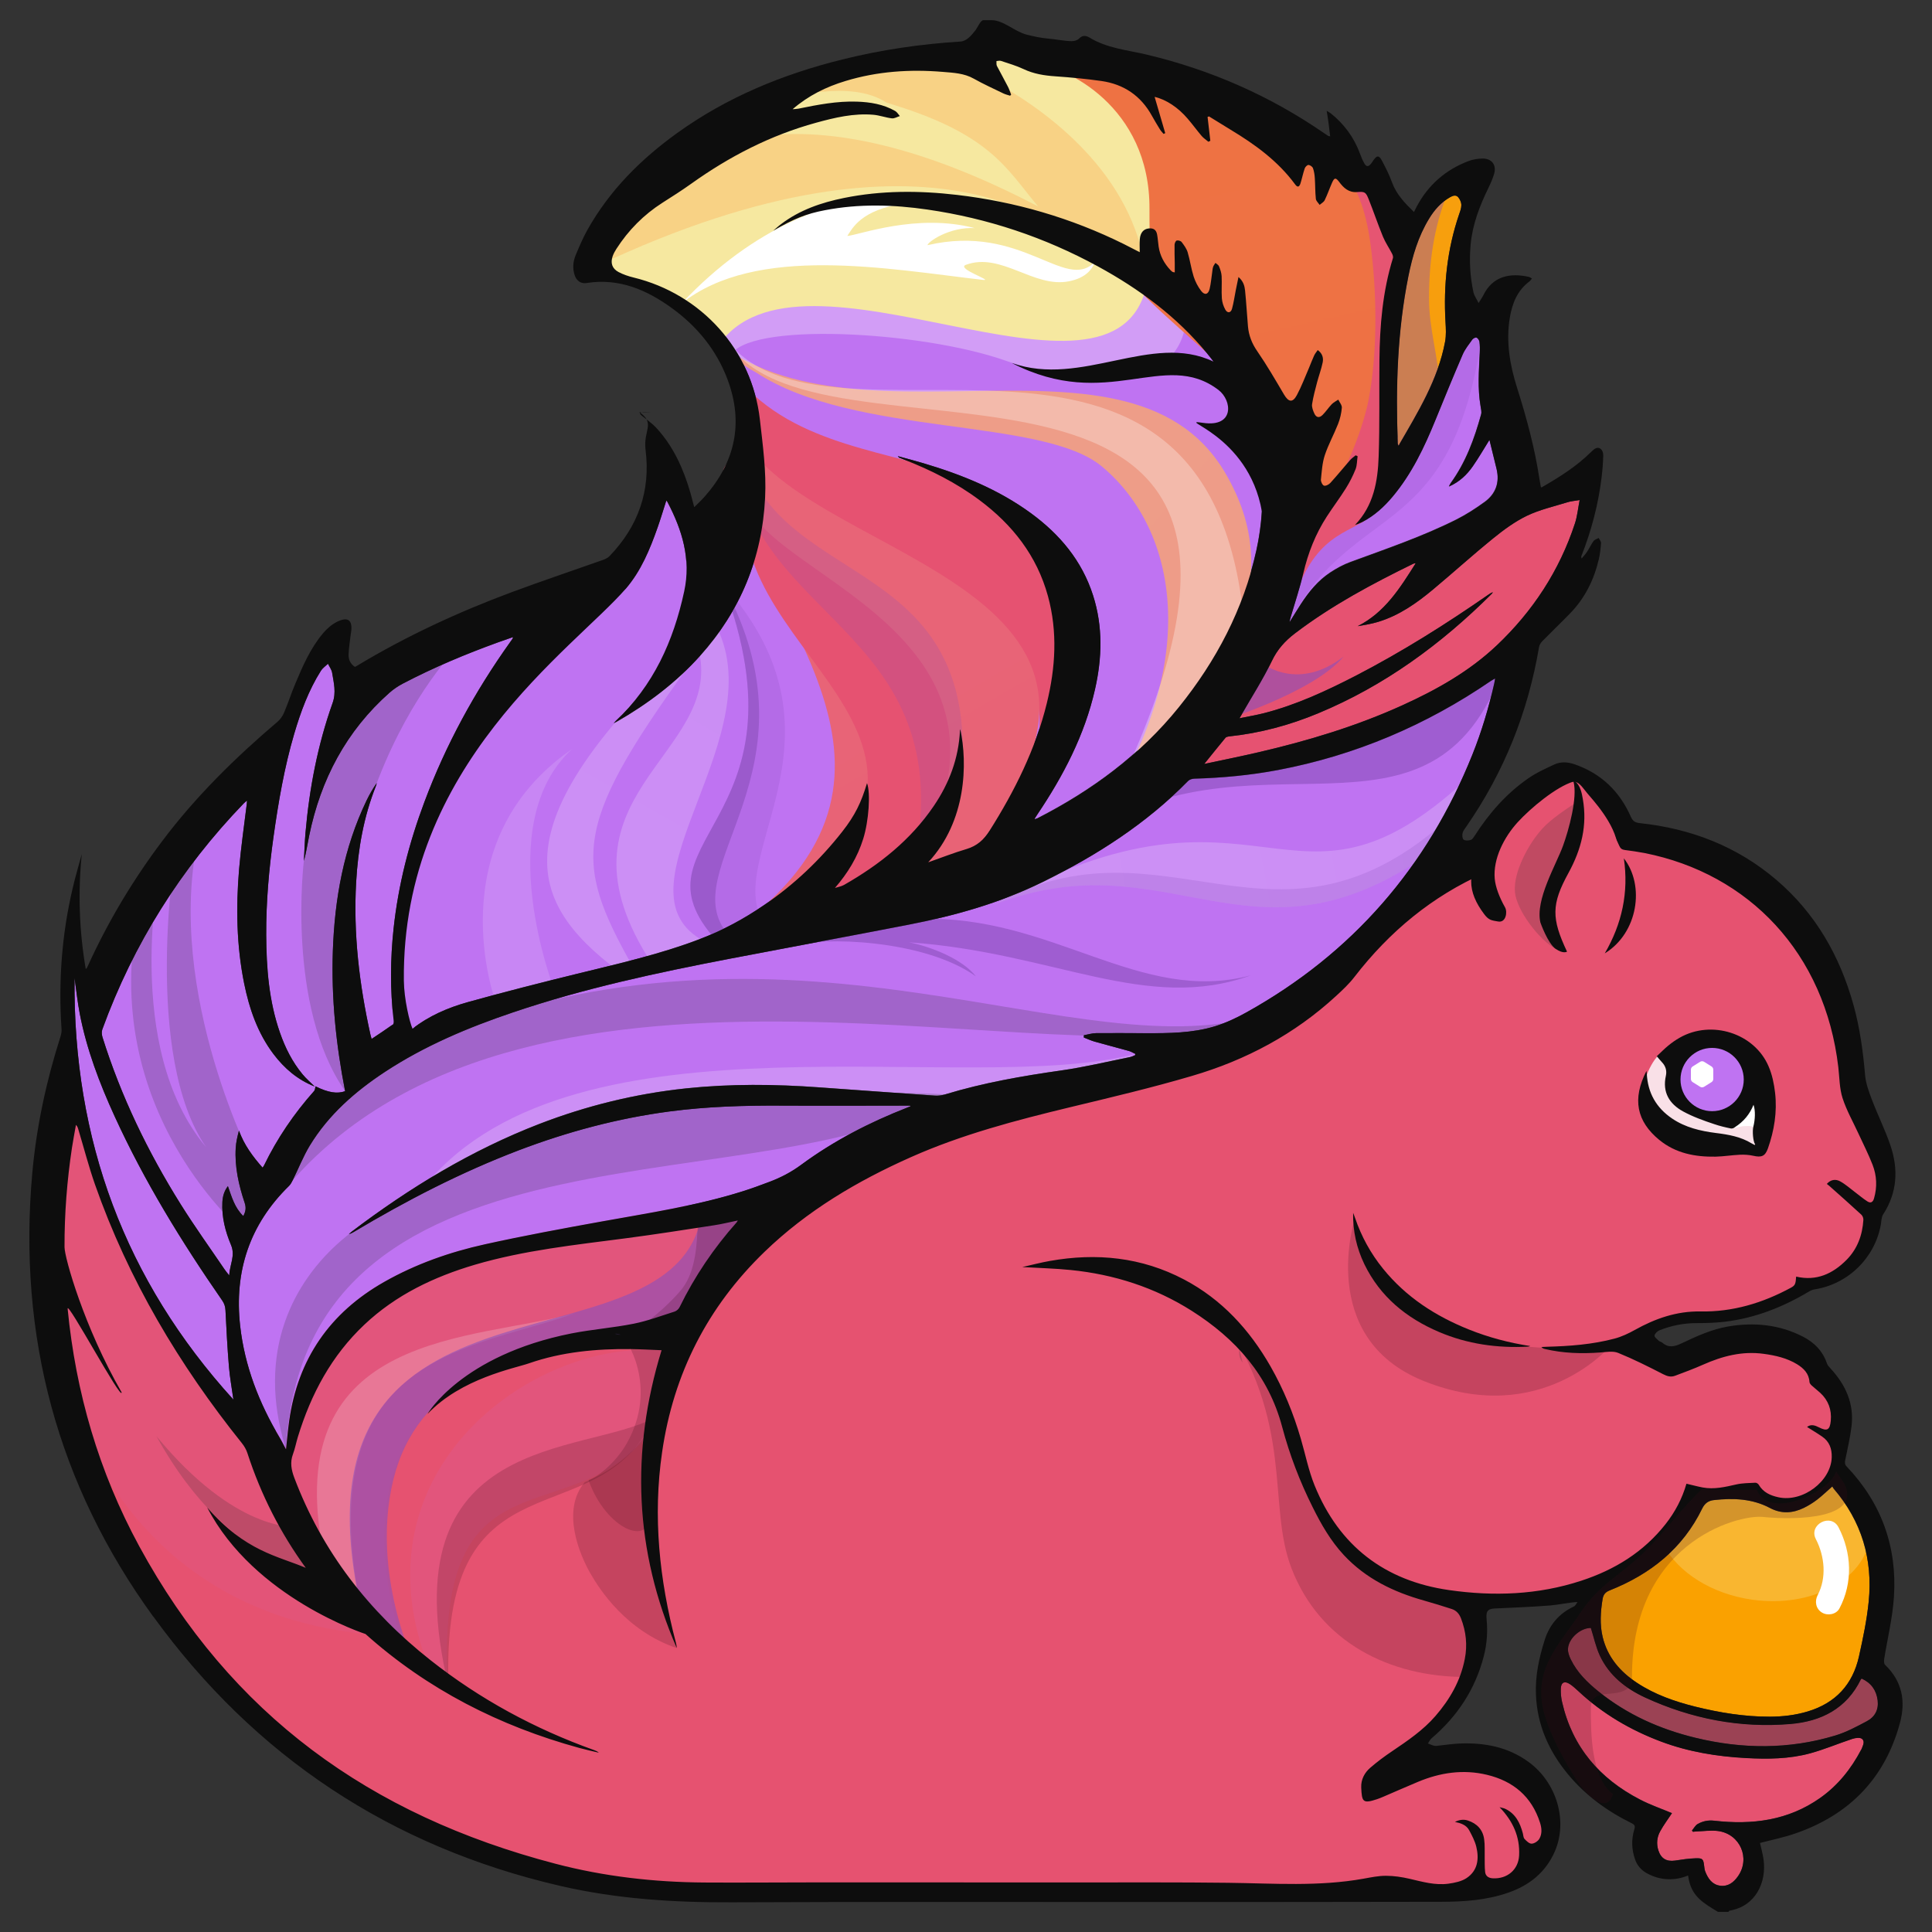 <svg xmlns="http://www.w3.org/2000/svg" fill="none" viewBox="0 0 96 96" id="Apache-Flink-Icon--Streamline-Svg-Logos" height="1024" width="1024">
  <rect x="0" y="0" width="96" height="96" fill="#333333" stroke="none"/>
  <desc>
    Apache Flink Icon Streamline Icon: https://streamlinehq.com
  </desc>
  <path fill="#e65270" d="M61.017 94.128c-1.248-.016-2.493-.019-3.74-.019l-3.219.003s-9.204-.004-13.605-.004c-.69 0-1.384.003-2.075.005-.692.002-1.383.005-2.077.005-.433 0-.865-.001-1.297-.004-2.618-.016-5.12-.33-7.436-.937-9.226-2.414-16.212-7.887-20.765-16.265-2.182-4.016-3.423-8.509-3.685-13.35-.116-2.153-.006-4.359.327-6.556.04-.262.088-.524.135-.788l.106-.6.18.177c.095.094.125.192.146.266.09.292.173.589.258.884.175.613.358 1.248.572 1.857C6.41 63.277 8.792 67.469 12.124 71.624c.132.164.231.346.288.522 1.13 3.478 3.094 6.482 5.835 8.938 2.667 2.387 5.864 4.175 9.515 5.323-2.342-1.002-4.51-2.283-6.46-3.82-3.179-2.508-5.472-5.577-6.81-9.122-.134-.356-.246-.786-.065-1.262.059-.162.101-.33.146-.499.029-.116.057-.233.094-.348.72-2.355 1.814-4.201 3.344-5.642 1.426-1.343 3.241-2.325 5.551-3.004 2.156-.635 4.407-.92 6.583-1.197l.933-.12c1.218-.16 2.454-.348 3.646-.532l.719-.111c.268-.041.533-.099.809-.159l.671-.14-.176.3c-.014.026-.025.047-.044.069-1.131 1.266-2.078 2.672-2.819 4.186-.062.128-.197.246-.327.288-.161.053-.32.104-.48.158-.508.171-1.032.342-1.565.448-.574.114-1.161.197-1.73.277-.456.065-.91.128-1.364.211-1.524.271-2.704.761-3.595 1.509.196-.047.398-.076.596-.105.276-.04.56-.082.82-.172 1.405-.489 2.947-.716 4.854-.716l.257.001c.341.004.683.019 1.029.036l.671.028-.051.165c-1.367 4.469-1.328 8.854.11 13.058-.601-2.851-.711-5.499-.339-8.059.569-3.912 2.293-7.283 5.125-10.02 1.908-1.846 4.305-3.395 7.322-4.734 2.62-1.165 5.351-1.864 7.921-2.482l.486-.119c1.834-.441 3.731-.896 5.567-1.436 2.755-.807 5.15-2.134 7.117-3.951.294-.272.63-.581.894-.922 1.879-2.435 4.069-4.163 6.695-5.282.076-.032.161-.113.216-.204.86-1.402 1.89-2.434 3.151-3.158.281-.162.561-.243.833-.243.345 0 .69.132 1.027.388.127.098.243.2.346.304.442.444.795.99 1.117 1.715.04.087.076.114.172.126.321.043.65.086.979.15 5.364 1.063 9.097 5.188 9.745 10.769.018.148.029.299.042.448.028.354.057.719.162 1.049.134.416.333.827.529 1.218.085.174.173.352.254.53.069.153.142.304.214.456.171.359.344.725.49 1.1.221.573.248 1.165.077 1.76-.074.256-.229.294-.315.294-.065 0-.135-.022-.207-.066-.147-.095-.286-.2-.422-.309-.065-.053-.132-.102-.198-.152-.074-.057-.146-.114-.218-.173-.173-.135-.333-.266-.514-.364-.065-.036-.133-.056-.198-.056-.068 0-.134.02-.195.06l.253.226c.451.4.902.802 1.344 1.208.093.085.155.242.147.369-.053.838-.345 1.532-.872 2.067-.627.635-1.285.943-2.009.943-.155 0-.314-.015-.474-.043-.029.281-.089.387-.324.512-1.481.803-2.926 1.194-4.414 1.194l-.232-.002c-1.014 0-2.001.288-3.107.905-.382.211-.719.356-1.032.439-.951.253-1.911.348-2.78.388.373.052.762.077 1.18.077.267 0 .541-.011.838-.03l.171-.018c.126-.012.253-.023.374-.023.163 0 .298.02.411.067.775.317 1.533.701 2.244 1.064.139.072.24.101.332.101.053 0 .101-.01.155-.029l.208-.077c.388-.147.789-.298 1.172-.468.909-.405 1.695-.596 2.47-.596.208 0 .414.016.621.043.53.072 1.151.194 1.71.538.276.17.643.453.677.982.002.009.019.041.063.081.068.062.138.121.21.18.072.059.146.121.215.186.433.398.625.901.571 1.498-.018.167-.054.558-.389.558-.101 0-.22-.037-.386-.121-.068-.036-.133-.065-.191-.081.164.1.323.2.479.306.37.252.551.637.533 1.146-.035 1.107-1.201 2.155-2.399 2.155-.142 0-.283-.018-.416-.045-.353-.078-.792-.226-1.057-.685-.008-.013-.039-.033-.045-.035l-.204.009c-.24.009-.487.019-.717.072l-.067.016c-.39.09-.791.18-1.204.18-.165 0-.318-.015-.468-.043-.184-.034-.365-.079-.552-.125l-.135-.032c-.212.691-.557 1.339-1.023 1.931-1.043 1.327-2.434 2.262-4.249 2.857-1.315.433-2.731.65-4.208.65-.776 0-1.59-.058-2.419-.176-3.271-.468-5.554-2.246-6.787-5.284-.208-.509-.348-1.05-.483-1.574-.066-.253-.133-.511-.207-.763-.387-1.318-.875-2.48-1.493-3.559-1.123-1.958-2.51-3.354-4.243-4.266-1.385-.73-2.902-1.099-4.505-1.099-.671 0-1.373.064-2.088.192-.145.026-.289.057-.435.088.504.023.983.051 1.468.098 2.242.227 4.284.916 6.069 2.047 2.429 1.541 3.918 3.456 4.554 5.853.356 1.339.862 2.673 1.507 3.965.373.749.847 1.616 1.529 2.348.966 1.032 2.209 1.738 3.912 2.216.466.132.929.275 1.389.422.255.082.432.258.541.542.267.692.333 1.397.196 2.093-.2 1.023-.686 1.97-1.488 2.895-.633.73-1.418 1.26-2.178 1.774-.382.256-.741.528-1.067.807-.28.24-.424.553-.408.884.023.544.064.565.166.565.085 0 .218-.032.434-.102.106-.035.211-.077.316-.124l.634-.273c.362-.156.721-.313 1.087-.464.789-.328 1.571-.498 2.32-.498.401 0 .801.048 1.191.141 1.403.336 2.324 1.169 2.737 2.478.11.354.095.657-.051.903-.096.163-.316.3-.499.305-.17 0-.328-.15-.45-.284-.067-.075-.085-.172-.097-.257-.005-.028-.01-.057-.017-.083-.124-.466-.297-.77-.557-.974.465.632.672 1.307.635 2.057-.038.744-.596 1.264-1.357 1.264-.03 0-.061-.002-.095-.004-.289-.018-.473-.173-.503-.43-.02-.177-.02-.36-.021-.535 0-.073 0-.146-.002-.219-.002-.096-.001-.189 0-.285 0-.205.001-.398-.024-.588-.057-.409-.301-.686-.724-.822-.029-.011-.059-.018-.09-.021.128.073.238.173.317.319.157.291.29.555.363.84.188.757.003 1.348-.536 1.709-.28.185-.637.255-.953.299-.128.018-.254.024-.38.024-.471 0-.933-.111-1.376-.216l-.227-.054c-.421-.096-.794-.146-1.153-.147-.306 0-.625.059-.933.116l-.142.026c-2.336.421-4.438.625-6.419.625l-.349.014Z"></path>
  <path fill="#430a1d" d="M80.033 66.863s-3.444 4.11-9.296 1.755c-5.359-2.159-3.405-8.102-3.405-8.102s.949 3.686 3.723 5.082c4.015 2.023 8.977 1.264 8.977 1.264Z" opacity=".2"></path>
  <path fill="#430a1d" d="M63.06 68.623c.746.758.76 1.534.994 2.479.442 1.778.985 3.322 2.118 4.785 1.089 1.406 2.393 2.4 4.076 3.047 1.458.559 3.333.394 3.054 2.565l-.488 1.828c-3.727 0-7.218-1.701-8.64-5.399-1.247-3.245.221-7.166-3.558-12.652.302.37 2.057 2.952 2.443 3.347Z" opacity=".2"></path>
  <path fill="#2b2b2b" d="M61.585 67.011c.057.231.108.465.161.698-.139-.172-.211-.388-.161-.698Z" opacity=".2"></path>
  <path fill="url(#a)" d="M18.163 81.189C4.105 79.8 2.45 65.806 2.45 65.806s-.764-6.486 1.018-12.849C4.613 64.533 13.9 72.548 13.9 72.548s2.04 6.596 4.263 8.642Z"></path>
  <path fill="#2b2b2b" d="M14.657 75.86s-2.949.28-6.882-4.495c3.792 6.882 8.707 7.022 8.707 7.022l-1.825-2.527Z" opacity=".2"></path>
  <path fill="url(#b)" d="M22.256 83.894c-.737-12.941 6.861-6.936 10.783-13.799 1.102-6.005 4.41-9.803 4.41-9.803s-23.526-4.411-23.895 12.745c.819 3.714 4.419 7.306 6.674 9.249-.442-.994-6.058-16.449 12.647-15.189-6.457-.55-15.777 6.195-11.335 16.298.447.326.717.498.717.498Z"></path>
  <path fill="#ffffff" d="M28.615 65.232c-4.863 1.828-13.122 1.82-10.771 14.229-.376.282-2.255-2.632-1.787-2.349-2.162-11.093 7.55-10.452 12.558-11.879Z" opacity=".2"></path>
  <path fill="#8b4fba" d="M34.773 60.788c4.729-1.871.889 3.433.218 4.282-1.553 1.963-5.48 1.325-7.574 1.98-1.204.376-6.028 1.084-7.627 5.652-.711 2.024-.978 5.332.536 9.358-.375.284-2.863-2.441-2.393-2.16-3.991-17.83 14.838-11.43 16.84-19.112Z" opacity=".6"></path>
  <path fill="#f9e0e7" d="M81.789 53.507c.129-.354.349-.807.626-1.075.065.03.135.034.187.067.461-.299 1.189-.259 1.769-.259.346 0 .852-.096 1.186.034.487.189.432.702.635 1.09.382.725 1.56.734 1.563 1.759.004.482.124 1.136.002 1.609-.093.35-.484.243-.823.243-1.022 0-2.043.029-3.068.029l-1.417-1.056c-.378.121-.673-.672-.726-.942-.084-.444-.095-1.059.065-1.5Z"></path>
  <path fill="#ffffff" d="M86.515 54.912c.173-.071.43-.349.536-.512.077-.117.056-.192.221-.187.433.012.436.596.414.897-.026.386-.182.74-.238 1.119-.14-.035-.218-.211-.376-.256-.125-.037-.304-.019-.436-.014-.191.008-.458.137-.631.064l.51-1.111Z"></path>
  <path fill="url(#c)" d="M30.484 35.945c.065-.075.082-.097.102-.118 1.877-1.752 2.871-3.964 3.406-6.437.351-1.619-.096-3.047-.826-4.442-.013-.023-.036-.046-.061-.077-.146.456-.279.903-.433 1.343-.381 1.085-.842 2.134-1.575 3.033-.292.358-12.555 7.151-11.293 22.196.007.093.023.182.036.286.227-.211.425-.43.654-.61.816-.638 1.758-1.045 2.742-1.32 1.8-.502 3.61-.963 5.425-1.407 2.062-.505 4.138-.974 6.129-1.736 1.126-.43 2.171-.996 3.171-1.679 1.488-1.018 2.774-2.237 3.88-3.648.645-.822.945-1.449 1.236-2.415.183.495.088 1.881-.189 2.764-.288.912-.773 1.709-1.406 2.441.151-.048.317-.073.453-.15 1.754-1 3.308-2.231 4.456-3.919.769-1.131 1.238-2.369 1.303-3.747.001-.019.01-.039.016-.069.365 1.691.313 4.569-1.593 6.613.673-.237 1.283-.476 1.906-.661.516-.153.856-.455 1.14-.908 1.251-1.98 2.288-4.055 2.848-6.343.434-1.767.542-3.542.056-5.317-.552-2.007-1.764-3.552-3.413-4.78-1.146-.853-2.409-1.486-3.736-2.004-.08-.031-.161-.06-.24-.095-.013-.005-.019-.019-.069-.075.459.126.871.233 1.278.354 1.901.565 3.721 1.301 5.333 2.479 1.439 1.052 2.54 2.363 3.091 4.088.492 1.544.449 3.105.096 4.665-.516 2.276-1.577 4.303-2.868 6.222-.04.061-.078.119-.116.179-.006.008-.005.024-.012.058.053-.02.096-.034.135-.054 2.704-1.383 5.107-3.151 7.022-5.527 1.859-2.306 3.212-4.874 3.856-7.783.809-3.671-.077-6.931-2.455-9.806-1.502-1.82-3.361-3.196-5.417-4.318-2.654-1.444-5.477-2.389-8.466-2.823-1.699-.248-3.4-.295-5.098.031-.933.177-1.538.422-2.572 1.02.131-.112.256-.23.393-.33.929-.706 2-1.07 3.124-1.298 1.86-.376 3.735-.372 5.61-.153 2.904.339 5.671 1.144 8.293 2.441.256.129.51.261.793.407 0-.238-.015-.446.004-.651.023-.317.184-.499.433-.528.238-.029.377.06.424.294.038.198.048.402.077.601.064.454.275.839.587 1.172.03.034.068.064.106.089.018.014.042.013.109.026 0-.163.001-.314 0-.463-.005-.303-.018-.608-.01-.911.002-.075.055-.195.106-.209.071-.019.2.017.245.073.119.157.247.327.301.513.119.395.173.808.296 1.2.082.254.21.504.372.715.176.231.356.18.423-.102.063-.264.086-.538.125-.807.014-.093.018-.189.046-.276.022-.075.077-.137.117-.206.061.056.151.098.177.168.062.157.123.326.131.491.019.365-.016.733.011 1.097.015.194.079.4.173.568.105.187.275.165.332-.044.084-.299.125-.608.185-.913.042-.207.086-.412.136-.665.244.208.303.44.328.664.062.597.093 1.196.145 1.794.042.448.195.842.459 1.225.481.696.906 1.433 1.337 2.164.22.374.425.409.633.023.234-.438.409-.906.607-1.364.087-.2.159-.404.25-.601.042-.096.114-.177.18-.277.235.171.291.394.246.615-.067.333-.19.657-.277.986-.094.36-.193.719-.249 1.086-.021.148.045.325.112.468.096.207.247.232.409.07.166-.164.293-.364.454-.531.091-.096.216-.154.327-.23.062.135.187.275.176.404-.023.274-.088.553-.189.81-.206.521-.48 1.017-.657 1.546-.127.384-.151.803-.193 1.21-.012.1.072.276.15.304.082.029.244-.053.317-.133.335-.367.649-.755.979-1.133.079-.094.187-.161.281-.242.032.017.063.029.096.047-.032.213-.023.444-.101.642-.133.329-.295.653-.483.953-.298.477-.638.924-.943 1.395-.565.87-.939 1.82-1.172 2.831-.17.727-.409 1.438-.619 2.153-.024.088-.057.174-.06.273.184-.292.363-.591.553-.883.398-.613.856-1.175 1.472-1.581.31-.203.643-.386.99-.513 1.783-.656 3.585-1.266 5.284-2.12.483-.246.946-.542 1.385-.863.557-.404.762-.968.596-1.65-.116-.474-.233-.947-.353-1.441-.288.459-.542.902-.832 1.317-.29.415-.649.767-1.183 1.004.049-.091.062-.131.087-.163.749-1.032 1.18-2.205 1.515-3.42.034-.125-.005-.277-.027-.412-.153-.885-.079-1.773-.04-2.661.01-.176.01-.36-.016-.535-.011-.081-.077-.183-.146-.213-.047-.021-.17.043-.211.1-.172.242-.364.479-.48.745-.464 1.078-.908 2.166-1.351 3.251-.552 1.355-1.172 2.67-2.12 3.801-.429.512-.916.957-1.516 1.268-.113.058-.236.105-.364.146.927-.958 1.135-2.171 1.176-3.412.055-1.588.023-3.18.04-4.771.017-1.719.159-3.424.671-5.08.019-.066-.014-.161-.05-.227-.144-.282-.327-.546-.447-.838-.251-.612-.462-1.239-.709-1.854-.143-.362-.193-.388-.58-.361-.416.03-.666-.209-.886-.505-.17-.224-.239-.219-.355.044-.126.286-.226.58-.362.861-.047.096-.168.159-.254.236-.067-.098-.176-.194-.188-.298-.035-.34-.026-.683-.051-1.025-.012-.17-.034-.341-.091-.5-.028-.075-.142-.156-.225-.162-.058-.005-.161.096-.185.172-.085.243-.134.495-.211.74-.061.196-.149.218-.267.057-.853-1.162-1.99-1.986-3.208-2.718-.36-.216-.712-.442-1.069-.659-.025.008-.05.018-.073.024.046.396.093.79.137 1.185-.032.018-.065.032-.096.049-.114-.096-.243-.175-.337-.288-.236-.279-.45-.576-.69-.855-.475-.557-1.072-.956-1.646-1.087.182.623.355 1.212.526 1.803-.026.014-.056.025-.083.037-.059-.074-.129-.142-.178-.222-.138-.226-.276-.451-.404-.683-.548-.992-1.393-1.563-2.502-1.723-.754-.109-1.518-.181-2.277-.232-.557-.039-1.093-.121-1.603-.365-.354-.161-.738-.273-1.114-.398-.063-.022-.147.005-.22.009.006.08-.012.173.02.24.177.347.37.685.548 1.032.066.125.108.262.16.394-.018.019-.034.037-.051.056-.113-.038-.232-.064-.338-.115-.491-.238-.988-.462-1.463-.73-.483-.273-1.016-.295-1.538-.339-1.636-.137-3.254-.028-4.836.451-.962.29-1.851.727-2.633 1.403.099-.01.201-.01.297-.028.955-.196 1.91-.381 2.893-.349.67.021 1.322.128 1.909.468.094.053.153.166.229.25-.132.046-.27.135-.397.118-.305-.036-.603-.149-.911-.174-.98-.088-1.922.138-2.855.396-2.258.62-4.303 1.674-6.202 3.031-.463.329-.944.635-1.425.941-.937.596-1.695 1.366-2.295 2.299-.07.111-.135.23-.18.352-.123.341-.032.626.29.796.231.122.486.208.742.27 3.375.823 5.888 3.605 6.278 7.046.147 1.29.327 2.584.262 3.893-.148 3.004-1.224 5.622-3.23 7.858-1.193 1.33-2.602 2.388-4.146 3.278-.03.02-.064.033-.154.08Z"></path>
  <path fill="#8b4fba" d="M73.731 16.003c-1.434 11.196-6.402 8.662-9.653 14.912-.178-.236-.589 1.675.231-1.873.82-3.552 3.17-1.948 5.394-6.01 2.816-5.134 2.254-5.594 4.028-7.029Z" opacity=".2"></path>
  <path fill="#ffffff" d="M58.888 16.214c-.533 3.204-5.064 3.06-8.941 1.7-4.213-1.478-12.966-1.952-13.67-.189-.351.404-1.057-1.257-1.057-1.257s6.647-7.253 17.776.402c-.453-.705 3.999-2.767 3.999-2.767s1.338-.408 1.892 2.111Z" opacity=".3"></path>
  <path fill="#8b4fba" d="M35.831 46.98c.242.6 2.21.196 2.394-.741-2.904-3.289 4.741-9.334-2.31-17.223 4.613 12.172-5.21 12.667-.085 17.963Z" opacity=".2"></path>
  <path fill="#8b4fba" d="M35.831 46.981c.242.6.198.428.382-.508-2.904-3.29 4.83-8.087-.297-17.455 4.613 12.172-5.21 12.667-.085 17.963Z" opacity=".6"></path>
  <path fill="url(#d)" d="M46.41 44.579c13.955-14.683-3.686-12.223-9.435-22.189.01-.172.022-.338.022-.514 0-1.385-.336-2.69-.921-3.846 5.381 7.981 19.022.944 16.373 17.259-.239.838-2.137 9.107-6.04 9.29Z"></path>
  <path fill="url(#e)" d="M46.41 44.578c-5.745 2.82-10.767 2.903-10.53 2.066 11.414-7.745 2.201-15.726.053-23.245.147-.607 1.064-.833 1.064-1.522 0-.074-.009-.144-.011-.217.166.746.559 1.005.936 1.384 5.305 5.352 22.17 7.14 8.488 21.534Z"></path>
  <path fill="#e65271" d="M44.611 44.359c8.835-13.197-7.659-15.704-7.54-19.888-1.313 8.606 14.498 12.29-.359 22.59-.237.836 2.154.119 7.899-2.702Z"></path>
  <path fill="url(#f)" d="M69.302 21.435c.702 1.172-.077 2.556-.895 3.852-.754 1.197-2.576.805-3.812 3.691l.106-2.249c1.369-2.386-.947-5.671-1.593-7.891-1.097-3.782-2.291-7.271-.836-11.108.098-.257.182-.54.281-.804.726.536 1.274 1.07 1.898 1.884.412.541.268-1.395.811-.988.399.294-.019 1.663.362 1.979.425.36.683-1.723.991-1.262.72 1.083 1.134.396 1.441.72.278.294.927 2.562 1.189 2.87.256.298.501.605.743.914-.146 1.651-.467 3.507-.998 4.997-.501 1.407-.524 1.993.313 3.394Z"></path>
  <path fill="#e65271" d="M49.661 4.195c.043.016.079.022.102.021.386-.006-1.042-1.802-.632-1.802.694 0 1.671.716 2.349.768 1.433.11 2.917.077 4.185.658 1.215.557 1.755 2.287 2.027 2.359.275.076-.661-1.999-.393-1.907.455.153.818.378 1.118.627 1.199 1.717 1.589 10.224-.172 10.004-1.848-.231 2.917.653 2.936.582 1.594-6.015-1.956-9.714-1.796-9.505.21.277.379.492.559.561.378.146-.236-1.45.11-1.239 1.1.672 1.881 1.147 2.522 1.624.019.028.025.094.056.081.473-.196 3.388-.882 1.17 9.589 3.369-6.817.732-9.492.99-9.213 1.196 1.291 1.441 4.444 1.595 6.314.145 1.753-.958 5.751-2.387 7.073-1.007.93-.987-.221-1.364-1.111-.621-1.46-1.759-2.637-2.792-3.84-.769-.895-1.703-1.549-2.549-2.349-.921-.873-1.407-2.092-2.23-3.049-.737-.856-1.642-1.538-2.342-2.43-.786-1-1.311-2.144-2.178-3.064-.275-.295-.583-.517-.884-.753Z"></path>
  <path fill="url(#g)" d="M56.12 3.24c2.059-.006 3.352.98 5.055 1.922 1.411.785 3.146.792 4.339 1.873 1.585 1.438 2.27 2.863 2.567 4.968.34 2.396.382 5.451-.072 7.839-.232 1.225-1.102 3.736-2.02 4.631l-1.101-.701c-2.171-5.609-8.719-7.91-11.197-13.422-.731-1.622-1.005-3.731-1.023-5.504-.019-1.856 1.953-1.601 3.453-1.607Z"></path>
  <path fill="#f6e8a0" d="M35.635 17.256c-1.197-1.861-3.093-3.228-5.319-3.725-.566-.126-1.582-.479-.577-1.688 1.075-1.677 2.619-2.321 3.45-2.937 3.342-2.481 1.96-2.735 3.909-2.96.762-.089.561-.155.947 0 .387.155-.297-.109-.541-.27-2.175-1.44-2.018 1.432-1.084.812 2.785-2.153 9.197-3.664 10.995-3.356.261.044 2.068 1.088 2.346 1.084.387-.006-1.041-1.802-.631-1.802.692 0 1.671.716 2.349.768 1.403.108 5.669 2.064 5.638 7.215-.009 1.573.088 2.677-.124 3.703-1.554 7.534-17.301-3.038-21.357 3.156Z"></path>
  <path fill="#ffffff" d="M54.485 12.611c-.73-.911-5.473-2.554-5.473-2.554s-7.876-2.715-15.14 5.016c3.712-2.947 10.236-1.711 14.954-1.167.624.073-1.348-.556-.831-.747 1.752-.648 3.375 1.169 5.122.818.815-.162 1.304-.605 1.368-1.366Z"></path>
  <path fill="#f6e8a0" d="M48.443 11.337c-2.893-.762-5.784.353-6.341.387.263-.394.69-1.302 2.832-1.616.493-.073 1.48.006 1.997.005.926-.002 1.501.221 2.318.615.521.251 1.782.518 2.181.456 0 0 4.434.334 2.966 1.837-1.468 1.502-3.608-1.938-8.308-.838.002-.153 1.075-.92 2.356-.848Z"></path>
  <path fill="#f8d285" d="M44.058 5.103c-1.827-1.21-5.024-.172-5.438-.178-.009-.042.017-.089.09-.137 2.786-2.153 6.91-1.961 8.708-1.653.014.002.032.008.053.016.008.003.021.007.032.012.389.149 1.662.866 2.125 1.024 2.71 1.536 6.991 4.779 7.368 9.916-1.54-.684-2.646-1.351-3.497-2.001-.287-.219-6.763-6.988-23.905 1.146 0 0-.477-.262-.205-.874 3.871-6.221 10.938-8.007 22.194-2.116-1.597-1.903-2.37-3.626-7.527-5.155Z"></path>
  <path fill="url(#h)" d="M55.016 40.063c6.349-6.493 8.936-11.343 5.863-16.567-4.977-8.466-20.305.364-26.971-8.177.707.807 2.209 2.405 3.661 3.191 4.941 3.228 14.242 2.19 17.205 4.686 3.814 3.209 4.787 9.682.243 16.866Z"></path>
  <path fill="url(#i)" d="M34.332 26.493c-.007.435.989 2.947.833 3.525-1.337 4.938-7.133 7.36-7.133 7.36s-6.491 2.612-7.523 14.551c-1.183.851-1.019-.962-.982-1.768.736-15.657 13.763-13.908 14.805-23.668Z"></path>
  <path fill="url(#j)" d="M56.415 52.368c-.107-.05-.209-.113-.322-.146-.568-.159-1.141-.304-1.711-.467-.18-.052-.351-.134-.528-.201.002-.039.004-.077.004-.114.206-.037.407-.101.612-.104.818-.009 1.636.002 2.455.004 1.157.003 2.317-.003 3.432-.34.544-.166 1.075-.415 1.575-.693 5.27-2.933 8.993-7.226 11.234-12.816.458-1.143.81-2.324 1.081-3.523.018-.066.024-.136.044-.251-.088.053-.144.079-.197.113-3.225 2.209-6.746 3.707-10.589 4.435-1.374.259-2.762.389-4.16.43-.104.003-.238.043-.307.114-2.09 2.131-4.558 3.706-7.221 5.017-2.126 1.045-4.37 1.677-6.678 2.126-2.958.575-5.923 1.121-8.882 1.69-3.633.698-7.248 1.474-10.76 2.662-2.228.753-4.387 1.657-6.361 2.954-1.486.978-2.809 2.132-3.744 3.67-.328.542-.562 1.143-.845 1.714-.052.102-.106.209-.185.288-1.959 1.916-2.731 4.247-2.43 6.951.223 2.001.94 3.831 1.962 5.553.121.202.223.412.318.59.049-.436.088-.925.156-1.409.433-3.082 2.019-5.377 4.72-6.91 1.571-.895 3.262-1.486 5.016-1.873 1.922-.424 3.861-.781 5.799-1.133 2.353-.425 4.719-.78 7.006-1.502.445-.139.884-.301 1.322-.467.563-.211 1.088-.483 1.578-.847 1.621-1.194 3.399-2.11 5.271-2.842.052-.019.1-.042.15-.061.002-.007.003-.018.01-.037-.03-.003-.057-.006-.085-.006-2.095-.001-4.194.011-6.289-.001-1.875-.012-3.744.046-5.603.29-2.574.341-5.066 1.008-7.492 1.931-2.862 1.092-5.57 2.49-8.197 4.058-.07.042-.142.083-.237.1.05-.04.095-.084.143-.121 2.875-2.18 5.936-4.041 9.313-5.346 2.352-.907 4.779-1.502 7.288-1.768 2.21-.233 4.421-.211 6.633-.051 1.912.139 3.824.279 5.739.409.166.014.343-.011.504-.058 1.892-.576 3.828-.914 5.782-1.192 1.155-.163 2.293-.44 3.438-.668.077-.017.15-.057.224-.088.004-.02.008-.043.012-.066Z"></path>
  <path fill="#ffffff" d="M21.194 58.816c7.494-8.952 26.936-4.26 35.221-6.449-5.245 3.013-9.512 2.493-9.512 2.493s-17.902-1.978-25.708 3.956Z" opacity=".2"></path>
  <path fill="#e65271" d="M78.491 24.847c-.254.043-.441.055-.612.111-.674.211-1.378.368-2.012.672-.602.29-1.16.703-1.681 1.127-1.013.823-1.978 1.698-2.977 2.531-.818.682-1.685 1.291-2.718 1.608-.333.102-.679.16-1.027.217 1.346-.678 2.099-1.886 2.881-3.126-.066.012-.09.009-.108.018-2.053 1.004-4.064 2.077-5.892 3.467-.487.372-.873.794-1.147 1.371-.44.917-.996 1.779-1.501 2.663-.022.04-.047.078-.108.184.442-.093.829-.155 1.21-.252 1.609-.411 3.105-1.108 4.573-1.864 2.293-1.187 4.477-2.559 6.595-4.033.065-.044.13-.087.214-.113-.019.027-.034.056-.057.078-2.514 2.506-5.332 4.57-8.628 5.938-1.425.594-2.902.99-4.438 1.149-.057.008-.132.026-.164.066-.342.414-.676.833-1.055 1.3.938-.201 1.821-.377 2.697-.581 2.454-.57 4.86-1.294 7.157-2.338 1.697-.771 3.315-1.678 4.676-2.967 1.797-1.703 3.119-3.717 3.892-6.077.113-.347.148-.722.231-1.15Z"></path>
  <path fill="#8b4fba" d="M36.044 47.631c.728-.244 1.557-.547 2.442-.886 10.427-3.251 13.874-5.963 13.874-5.963l10.475-7.755s1.711 1.311 3.928-.403c-1.51 1.812-6.143 3.223-6.143 3.223s-.213 1.426-1.724 2.534c4.121-1.401 11.048-.999 15.854-5.327-3.634 10.279-12.661 2.443-21.383 8.836-1.006.605-14.311 4.005-7.699 3.772 6.612-.233 10.967 4.28 16.489 2.8-5.183 1.881-9.764-1.132-16.985-1.639 1.123.225 2.662.844 3.318 1.69-2.618-1.869-7.74-1.954-8.957-1.527-1.105.14-2.266.351-3.488.647Z" opacity=".6"></path>
  <path fill="#2b2b2b" d="M61.056 50.801c-7.598 3.018-34.451-5.724-46.508 7.838 0 0-.903-.404 3.899-5.786 18.879-9.025 32.93-.491 42.609-2.052Z" opacity=".2"></path>
  <path fill="url(#k)" d="M72.806 38.779c2.248-1.265.422 1.826-1.825 3.652-8.85 6.18-12.851-.852-21.628 2.532 13.427-7.402 14.743 1.823 23.453-6.184Z" opacity=".7"></path>
  <path fill="#8b4fba" d="M72.118 40.534c2.249-1.264 1.11.072-1.137 1.898-8.85 6.18-12.851-.852-21.628 2.532 8.639-4.807 14.057 3.574 22.765-4.43Z" opacity=".2"></path>
  <g opacity=".7">
    <path fill="url(#l)" d="M28.427 37.22c-4.093 3.747-.885 11.951-.885 11.951l-2.913.624s-2.94-7.932 3.797-12.576Z"></path>
    <path fill="url(#m)" d="M35.493 30.935c3.085 5.491-5.097 13.044-.704 15.718-.069.361-2.513 1.586-2.398 1.231-5.423-8.321 3.521-10.305 2.346-15.507-6.27 8.555-6.338 10.248-3.291 15.665-.037.029-.372.467-.706.218-4.764-3.571-6.105-7.586 4.752-17.325Z"></path>
  </g>
  <path fill="#8b4fba" d="M45.576 42.093c.196 2.571 1.991-1.606 2.264-4.489.234-10.79-10.706-8.181-11.206-16.91-1.064 9.931 10.773 9.713 8.942 21.399Z" opacity=".2"></path>
  <path fill="#ffffff" d="M56.184 37.812c.194 2.572 5.357-4.047 5.63-6.93-1.733-18.513-20.788-7.253-25.769-14.075 4.116 7.473 30.749-2.922 20.139 21.005Z" opacity=".3"></path>
  <path fill="url(#n)" d="M91.047 73.861c-.28.245-.509.469-.762.662-.203.154-.425.291-.654.404-.557.269-1.118.304-1.681.006-.877-.465-1.819-.5-2.779-.395-.279.029-.462.162-.59.423-.962 1.979-2.565 3.25-4.573 4.055-.23.092-.338.199-.378.449-.101.63-.145 1.25.005 1.878.243 1.004.868 1.725 1.71 2.279.881.581 1.864.923 2.879 1.178 1.22.302 2.455.505 3.716.502.641-.001 1.276-.076 1.892-.262 1.376-.416 2.227-1.335 2.538-2.726.202-.903.393-1.815.485-2.733.211-2.104-.352-3.992-1.743-5.612-.024-.031-.042-.07-.065-.109Z"></path>
  <path fill="#f6e8a0" d="M87.067 74.016c.104.632 1.29.803 1.841.785.969-.032 1.597-.598 2.227-1.332.102-.12.181-.238.25-.359 1.097.875 1.711 2.061 1.542 3.27-.299 2.131-2.923 3.521-5.859 3.108-2.03-.286-3.679-1.361-4.402-2.701.537-.686.747-1.558 1.455-2.152.69-.576 2.051-.658 2.946-.62Z" opacity=".3"></path>
  <path fill="url(#o)" d="M15.677 53.982c.635.314 1.078.382 1.472.24-.453-2.306-.69-4.631-.61-6.971.09-2.59.539-5.112 1.675-7.473.144-.3.311-.59.506-.867-.012.046-.019.093-.037.136-.612 1.536-.894 3.139-.986 4.784-.146 2.564.157 5.088.711 7.587.014.061.031.12.057.208.362-.243.715-.476 1.059-.72.042-.03.042-.142.033-.213-.175-1.517-.163-3.034 0-4.551.234-2.168.769-4.257 1.532-6.292 1.062-2.841 2.503-5.479 4.262-7.944.042-.057.083-.114.122-.172.008-.013.007-.029.019-.076-.256.09-.495.172-.736.259-1.62.587-3.206 1.249-4.734 2.05-.239.124-.469.28-.672.458-2.149 1.904-3.417 4.311-3.99 7.103-.085.415-.146.838-.261 1.254.025-.463.038-.928.078-1.391.192-2.204.604-4.367 1.347-6.454.189-.53.057-1.009-.023-1.507-.025-.155-.135-.297-.207-.446-.119.115-.266.212-.351.349-.611.971-1.004 2.038-1.326 3.131-.493 1.673-.788 3.394-1.03 5.123-.225 1.614-.368 3.238-.362 4.869.008 1.65.135 3.285.683 4.861.261.749.612 1.451 1.119 2.064.18.22.404.407.605.61.015-.004.028-.005.043-.008Z"></path>
  <path fill="#2b2b2b" d="M23.157 31.714s-4.101.577-5.83 3.397c-1.73 2.819-2.228 7.667-2.228 7.667s-.885 7.231 2.05 11.441c-1.859-15.441 6.008-22.505 6.008-22.505Z" opacity=".2"></path>
  <path fill="url(#p)" d="M15.676 53.982c-.016.003-.029.005-.043.006-.846-.33-1.507-.899-2.048-1.614-.787-1.042-1.2-2.248-1.456-3.509-.378-1.88-.41-3.781-.25-5.681.093-1.086.251-2.168.383-3.248.005-.039.005-.076.009-.155-.066.057-.113.089-.151.129-3.136 3.251-5.495 6.997-7.039 11.245-.041.111-.027.26.007.376.922 2.946 2.255 5.703 3.89 8.313.69 1.101 1.45 2.158 2.18 3.235.057.085.124.161.229.298.026-.541.315-.98.092-1.51-.285-.676-.469-1.387-.431-2.136.016-.277.081-.535.274-.791.191.542.339 1.076.764 1.485.124-.222.149-.416.07-.654-.295-.884-.501-1.787-.445-2.727.018-.288.083-.571.161-.861.257.706.682 1.283 1.173 1.837.029-.042.055-.07.07-.103.656-1.356 1.496-2.587 2.497-3.711.046-.054.044-.15.063-.226Z"></path>
  <path fill="#2b2b2b" d="M12.503 57.598s-4.612-9.025-2.454-16.776c.269-.212-.433.335-1.266 1.295-.128.146-1.674 10.38 1.465 14.893-4.219-5.005-2.221-13.947-2.4-13.686-.376.557-.715 1.172-.939 1.815C4.751 55.244 12.207 61.326 12.207 61.326l.296-3.728Z" opacity=".2"></path>
  <path fill="#e65270" d="M83.078 90.091c-.19.29-.41.581-.586.902-.162.291-.195.624-.088.952.133.406.404.562.827.503.339-.052.677-.103 1.018-.114.362-.012.387.037.429.388.009.093.021.189.056.274.137.348.339.648.743.701.393.052.669-.168.88-.469.632-.895.108-2.104-.99-2.25-.34-.045-.696.01-1.044.019-.067.003-.135.015-.201.02-.017-.019-.033-.042-.051-.061.094-.11.167-.256.285-.325.25-.141.518-.199.826-.164 1.879.215 3.67-.007 5.264-1.134.885-.626 1.538-1.448 2.038-2.402.004-.006.009-.013.013-.019.063-.173.191-.385.019-.516-.099-.077-.327-.043-.477.005-.702.231-1.384.523-2.095.717-1.038.284-2.113.293-3.181.235-1.444-.077-2.863-.307-4.226-.819-1.528-.574-2.906-1.383-4.103-2.499-.137-.129-.277-.256-.432-.36-.26-.173-.439-.088-.448.228-.007.223.015.453.065.672.512 2.229 1.864 3.797 3.863 4.833.524.275 1.087.468 1.596.682Z"></path>
  <path fill="url(#q)" d="M3.704 48.596c-.081 8.044 2.506 15.025 7.894 20.952-.076-.546-.176-1.092-.222-1.637-.077-.931-.126-1.864-.172-2.799-.009-.19-.057-.34-.164-.492-2.017-2.91-3.867-5.921-5.343-9.148-.749-1.637-1.389-3.319-1.732-5.093-.111-.574-.172-1.156-.26-1.781Z"></path>
  <path fill="url(#r)" d="M69.491 22.143c.965-1.669 1.96-3.275 2.313-5.166.059-.316.042-.653.021-.98-.105-1.825.084-3.606.675-5.343.053-.154.115-.316.112-.473-.002-.13-.07-.28-.157-.383-.11-.13-.261-.084-.403-.003-.455.257-.785.636-1.05 1.075-.539.885-.826 1.863-1.026 2.865-.549 2.744-.632 5.519-.524 8.308.002.015.011.028.038.1Z"></path>
  <path fill="#8b4fba" d="M70.058 11.515c.175-.373.896-1.188 1.186-1.423l.652-.416c-.656 1.671-.89 3.372-.89 5.152 0 1.5.461 2.893.535 4.385.058 1.23-.478 1.847-1.115 2.848-.288.45-.681 1.425-1.306 1.429-.29-.711-.243-1.602-.25-2.363-.008-.91-.154-1.799-.118-2.718.067-1.736 1.005-6.255 1.306-6.894Z" opacity=".4"></path>
  <path fill="#e65270" d="M92.51 83.409c-.028.022-.037.026-.04.031-.709 1.458-1.97 2.095-3.494 2.223-2.517.214-4.932-.257-7.223-1.311-.966-.445-1.791-1.09-2.256-2.083-.202-.429-.299-.907-.449-1.378-.5-.003-1.095.492-1.134 1.025-.014.173.059.367.137.529.316.654.825 1.149 1.379 1.597 1.425 1.15 3.057 1.876 4.826 2.304 2.324.563 4.646.579 6.945-.117.544-.165 1.059-.442 1.565-.711.391-.209.59-.567.531-1.033-.062-.502-.322-.862-.788-1.077Z"></path>
  <path fill="#2b2b2b" d="M92.51 83.409c-.028.022-.037.026-.04.031-.709 1.458-1.97 2.095-3.494 2.223-2.517.214-4.932-.257-7.223-1.311-.966-.445-1.791-1.09-2.256-2.083-.202-.429-.299-.907-.449-1.378-.5-.003-1.095.492-1.134 1.025-.014.173.059.367.137.529.316.654.825 1.149 1.379 1.597 1.425 1.15 3.057 1.876 4.826 2.304 2.324.563 4.646.579 6.945-.117.544-.165 1.059-.442 1.565-.711.391-.209.59-.567.531-1.033-.062-.502-.322-.862-.788-1.077Z" opacity=".4"></path>
  <path fill="#0d0d0d" d="M67.236 60.266c-.018.901.172 1.749.559 2.553.787 1.615 2.082 2.671 3.705 3.364 1.416.605 2.902.811 4.434.731.019-.001.039-.009.104-.029-1.072-.165-2.068-.432-3.032-.816-1.669-.667-3.141-1.615-4.284-3.029-.613-.756-1.075-1.599-1.391-2.523-.027-.085-.062-.168-.095-.251Z"></path>
  <path fill="#0d0d0d" d="M79.741 47.371c1.648-1.006 2.004-3.37.947-4.722.249 1.688-.092 3.255-.947 4.722Z"></path>
  <path fill="#0d0d0d" d="M82.458 56.648c.805.66 1.776.843 2.787.826.404-.01.806-.077 1.21-.096.218-.01.447.004.662.051.408.093.589.03.729-.361.315-.892.464-1.816.358-2.758-.052-.451-.145-.914-.326-1.327-.703-1.645-2.833-2.321-4.412-1.422-.204.115-.395.25-.576.399-.192.156-.365.337-.565.523.089.102.163.201.246.287.191.196.263.427.205.687-.181.815.172 1.395.854 1.768.487.266 1.02.457 1.55.633.274.094.555.161.841.218.087-.003.125-.018.193-.072.425-.275.73-.635.917-1.108.102.279.081.742-.008 1.086-.055.212-.019.732.089.884-.009.009-.018.019-.023.028-.051-.024-.1-.05-.148-.078-.546-.335-1.157-.441-1.78-.518-.769-.098-1.518-.274-2.174-.718-.789-.534-1.212-1.276-1.258-2.231-.002-.029-.006-.057-.017-.136-.715 1.396-.496 2.502.645 3.437Z"></path>
  <path fill="url(#s)" d="M83.503 53.642c0 .868.704 1.572 1.57 1.572.869 0 1.573-.704 1.573-1.572 0-.868-.704-1.572-1.573-1.572-.866 0-1.57.704-1.57 1.572Z"></path>
  <path fill="#ffffff" d="M84.576 54.03c.034 0 .068-.009.098-.028l.371-.232c.054-.034.087-.093.087-.157v-.464c0-.064-.033-.124-.087-.157l-.371-.232c-.03-.019-.064-.028-.098-.028-.034 0-.068.009-.098.028l-.371.232c-.054.034-.087.093-.087.157v.464c0 .064.033.123.087.157l.371.232c.03.019.064.028.098.028Z"></path>
  <path fill="#ffffff" d="M90.53 80.126c.279.173.712.1.873-.207.671-1.275.609-2.76-.047-4.027-.376-.727-1.504-.14-1.128.584.447.866.539 1.931.093 2.78-.159.303-.102.678.208.87Z"></path>
  <path fill="#430a1d" d="M22.288 83.795c-.398-11.363 6.609-7.667 9.726-12.464.254-.299.404-.635.518-.895-3.498 1.927-13.303.64-10.244 13.359Z" opacity=".2"></path>
  <path fill="#2b2b2b" d="M16.953 61.644c9.622-8.283 28.617-7.379 30.007-7.262-7.968 5.683-31.87.34-32.746 17.638-1.551-4.912.446-8.401 2.739-10.376Z" opacity=".2"></path>
  <path fill="#430a1d" d="M32.333 70.888s-.002 2.511 0 4.285c0 1.773-2.228.806-3.089-1.628 2.148-.842 3.089-2.656 3.089-2.656Z" opacity=".2"></path>
  <path fill="#430a1d" d="M31.139 71.73c1.611-2.844-.044-5.304-.301-5.409.915-.048 2.674-1.765 3.094-2.337.655-.896.695-2.196.749-3.26 1.3-.058 2.214-.854 3.397-1.136-1.006.942-2.369 2.056-2.98 3.325-.543 1.127-1.003 2.425-1.367 3.624-.298.982-.577 1.958-.76 2.972-.137.754-.582 1.77-.501 2.505 0 0-.166 6.614 1.16 9.88-2.512-.855-3.828-2.905-4.285-3.698-.518-.897-1.493-3.129-.286-4.55.779-.284 1.633-1.128 2.08-1.917Z" opacity=".2"></path>
  <path fill="#0d0d0d" d="M7.615 80.321C12.67 87.288 19.433 91.765 27.84 93.71c2.8.648 5.648.827 8.52.815 7.027-.03 14.052-.013 21.079-.014 4.725-.002 9.453 0 14.178-.012 1.124-.002 2.246-.077 3.321-.451 1.055-.365 1.869-1.012 2.324-2.059.649-1.512.095-3.414-1.308-4.439-1.028-.751-2.21-.969-3.453-.914-.335.017-.669.068-1.002.102-.076.008-.159.026-.231.009-.108-.023-.209-.077-.313-.115.059-.087.102-.192.179-.256 1.285-1.093 2.17-2.44 2.593-4.074.155-.595.2-1.199.144-1.809-.004-.048-.007-.095-.009-.14-.013-.316.096-.413.407-.428.919-.042 1.836-.078 2.752-.15.438-.035.87-.142 1.364-.173-.057.076-.1.187-.176.222-.732.339-1.21.903-1.451 1.656-.281.886-.479 1.792-.438 2.732.062 1.518.653 2.824 1.614 3.976.864 1.033 1.929 1.811 3.132 2.401.155.076.196.142.142.316-.154.497-.135.999.04 1.495.106.302.301.522.578.678.633.352 1.362.402 2.052.114.019.099.036.21.06.306.199.756.687 1.057 1.424 1.5l.516 0c.02 0 .04-.054.061-.058 1.298-.219 1.843-1.405 1.693-2.528-.039-.29-.123-.575-.179-.836.588-.155 1.194-.275 1.773-.478 2.67-.929 4.433-2.731 5.179-5.477.298-1.099.113-2.083-.739-2.898-.053-.053-.057-.183-.045-.27.166-1.038.421-2.068.488-3.112.161-2.478-.618-4.65-2.34-6.461-.102-.105-.108-.196-.081-.327.113-.555.243-1.11.312-1.671.14-1.133-.291-2.072-1.047-2.89-.067-.073-.141-.151-.173-.242-.211-.63-.647-1.059-1.224-1.349-1.162-.586-2.394-.705-3.665-.493-.832.139-1.592.49-2.343.846-.331.157-.635.235-.942-.033-.053-.045-.135-.056-.184-.099-.085-.08-.227-.192-.211-.259.021-.103.144-.22.25-.263.586-.231 1.189-.355 1.823-.355.476 0 .953-.014 1.423-.069 1.501-.182 2.877-.723 4.169-1.494.087-.052.182-.096.279-.112 1.671-.256 3.013-1.568 3.304-3.23.029-.168.025-.361.112-.494.708-1.094.766-2.256.357-3.451-.259-.755-.619-1.48-.904-2.226-.153-.4-.308-.815-.347-1.23-.102-1.183-.259-2.356-.577-3.498-.678-2.441-1.886-4.556-3.826-6.215-1.958-1.674-4.254-2.556-6.797-2.826-.224-.023-.342-.095-.442-.316-.555-1.259-1.468-2.144-2.783-2.603-.341-.119-.682-.146-1.003-.001-.458.211-.923.422-1.333.711-1.074.749-1.924 1.722-2.63 2.822-.055.083-.116.192-.198.22-.111.036-.275.049-.36-.01-.065-.044-.079-.223-.054-.327.03-.123.125-.232.197-.339 1.869-2.703 3.058-5.675 3.605-8.916.019-.102.091-.211.167-.288.459-.468.933-.919 1.389-1.39.728-.752 1.174-1.662 1.412-2.672.062-.265.092-.537.11-.807.006-.082-.075-.169-.115-.254-.088.051-.202.081-.256.154-.124.17-.211.364-.327.54-.076.116-.174.215-.264.327-.028-.066-.02-.102-.007-.137.489-1.245.829-2.528.993-3.858.046-.371.077-.745.087-1.118.007-.271-.173-.443-.354-.37-.097.039-.181.121-.256.195-.727.72-1.584 1.254-2.462 1.76-.019-.027-.034-.039-.035-.053-.024-.131-.048-.26-.067-.391-.234-1.536-.639-3.029-1.108-4.51-.357-1.131-.559-2.287-.362-3.478.118-.71.37-1.353.973-1.805.045-.034.076-.089.129-.149-.07-.036-.113-.071-.163-.081-.87-.192-1.769-.079-2.257.92-.056.112-.13.212-.231.38-.11-.22-.219-.363-.254-.52-.173-.788-.216-1.589-.142-2.394.094-.994.445-1.905.877-2.792.112-.231.218-.468.29-.711.128-.442-.118-.768-.58-.761-.23.005-.472.041-.683.121-1.137.428-2.003 1.18-2.579 2.256-.047.088-.09.174-.141.279-.457-.444-.873-.876-1.089-1.468-.138-.379-.323-.745-.512-1.099-.136-.255-.238-.249-.404-.018-.045.062-.085.131-.134.191-.128.154-.227.155-.327-.019-.089-.153-.157-.322-.217-.487-.297-.802-.783-1.468-1.45-2.001-.045-.034-.097-.061-.204-.126.04.254.072.45.097.648.027.202.051.404.076.617-.06-.007-.078-.006-.091-.013-.065-.042-.131-.085-.195-.131-2.697-1.863-5.646-3.158-8.833-3.915-.971-.231-1.99-.313-2.867-.863-.019-.013-.044-.019-.066-.03-.173-.068-.301-.03-.435.104-.086.085-.239.123-.362.121-.389-.009-.778-.095-1.166-.127-.357-.03-.724-.111-1.066-.196-.588-.149-1.159-.719-1.735-.719l-.422 0c-.135 0-.294.387-.404.523-.191.239-.425.518-.725.538-1.986.124-3.95.411-5.884.894-2.944.731-5.71 1.864-8.188 3.646-1.811 1.303-3.364 2.851-4.465 4.813-.225.399-.404.826-.582 1.247-.135.326-.168.669-.055 1.009.095.28.305.434.59.39 1.618-.255 2.989.337 4.251 1.254 1.256.914 2.214 2.086 2.76 3.55.804 2.164.369 4.101-1.147 5.816-.153.173-.327.33-.513.518-.07-.263-.129-.502-.197-.741-.344-1.171-.833-2.265-1.667-3.178-.484-.532-1.266-.836-.547-.808.664.023-.239.011-.322 0 .828.569.191.907.314 1.871.261 2.05-.367 3.813-1.794 5.293-.087.09-.218.148-.34.191-1.504.533-3.017 1.039-4.512 1.595-2.669.993-5.246 2.186-7.689 3.657-.033.019-.068.038-.104.057-.232-.149-.327-.373-.316-.622.013-.332.066-.664.106-.995.004-.04.017-.077.019-.115.079-.586-.149-.777-.688-.515-.27.132-.518.35-.713.582-.622.744-1.007 1.626-1.377 2.51-.196.467-.35.95-.549 1.416-.071.17-.184.342-.326.461-2.115 1.799-4.085 3.734-5.755 5.962-1.432 1.909-2.652 3.939-3.644 6.111-.024.057-.053.113-.081.169-.007.012-.021.019-.053.047-.326-1.903-.389-3.797-.198-5.711-.152.568-.322 1.134-.454 1.706-.542 2.31-.711 4.647-.55 7.014.008.12-.022.249-.058.365-.705 2.212-1.191 4.473-1.398 6.783-.718 8.071 1.244 15.452 6.008 22.017ZM5.697 55.469c1.476 3.227 3.326 6.238 5.343 9.148.106.153.155.303.164.493.045.935.095 1.868.172 2.799.046.548.147 1.094.222 1.637-5.388-5.928-7.975-12.908-7.894-20.952.09.624.149 1.207.26 1.779.343 1.776.983 3.457 1.732 5.095ZM25.492 31.655c-.012.047-.011.063-.019.076-.039.057-.08.114-.122.172-1.759 2.466-3.2 5.104-4.262 7.944-.763 2.035-1.298 4.126-1.532 6.292-.163 1.517-.175 3.034 0 4.551.009.071.008.183-.033.213-.344.246-.698.479-1.059.72-.024-.088-.043-.146-.057-.208-.556-2.499-.857-5.021-.711-7.587.094-1.644.374-3.248.986-4.784.018-.044.025-.091.037-.136-.196.28-.362.567-.506.867-1.136 2.362-1.586 4.883-1.675 7.473-.08 2.339.157 4.665.61 6.971-.394.141-.835.074-1.472-.24-.019.077-.018.173-.062.225-1.001 1.125-1.841 2.357-2.497 3.711-.017.034-.042.061-.07.103-.492-.557-.917-1.134-1.173-1.837-.078.288-.144.572-.161.861-.056.942.149 1.843.445 2.727.079.238.054.432-.07.654-.425-.408-.573-.943-.764-1.485-.193.256-.258.516-.274.791-.038.749.146 1.46.431 2.136.223.528-.065.969-.092 1.51-.104-.137-.172-.212-.229-.298-.73-1.076-1.49-2.132-2.18-3.235-1.634-2.611-2.967-5.365-3.89-8.313-.034-.116-.048-.266-.007-.376 1.544-4.247 3.901-7.993 7.039-11.245.038-.04.085-.072.151-.129-.004.077-.005.116-.009.155-.132 1.082-.29 2.164-.383 3.248-.161 1.902-.129 3.801.25 5.681.256 1.261.671 2.466 1.456 3.509.54.714 1.202 1.284 2.049 1.614-.204-.203-.425-.389-.606-.61-.506-.613-.859-1.316-1.119-2.064-.551-1.575-.674-3.209-.683-4.861-.008-1.633.135-3.254.362-4.869.243-1.729.537-3.447 1.03-5.123.323-1.094.714-2.16 1.326-3.131.086-.135.233-.233.351-.349.071.148.18.29.207.446.081.499.211.978.022 1.507-.743 2.088-1.155 4.249-1.347 6.454-.041.463-.053.928-.078 1.391.115-.417.175-.839.262-1.254.573-2.792 1.839-5.199 3.99-7.103.202-.178.433-.334.671-.458 1.528-.799 3.114-1.463 4.734-2.05.239-.085.476-.168.734-.256Zm47.122-21.473c.004.157-.06.319-.113.473-.592 1.738-.781 3.52-.674 5.343.019.327.038.664-.02.98-.354 1.891-1.349 3.498-2.314 5.166-.026-.072-.036-.085-.036-.096-.107-2.787-.024-5.564.524-8.308.201-1.003.487-1.98 1.026-2.865.265-.439.595-.817 1.05-1.076.141-.08.29-.127.403.003.083.1.152.25.156.379Zm1.151 14.775c-.44.318-.902.617-1.385.862-1.701.855-3.503 1.464-5.284 2.121-.347.127-.68.31-.99.513-.616.404-1.075.97-1.472 1.583-.19.29-.368.589-.553.883.006-.099.036-.185.06-.275.21-.716.449-1.426.619-2.153.235-1.014.608-1.961 1.172-2.83.304-.469.645-.919.943-1.396.188-.299.352-.624.483-.952.077-.197.068-.428.101-.643-.032-.016-.063-.031-.096-.046-.094.079-.202.148-.281.241-.327.375-.642.764-.979 1.133-.073.082-.235.162-.317.133-.078-.029-.162-.203-.15-.304.042-.407.066-.827.193-1.21.175-.528.451-1.024.657-1.547.101-.255.166-.537.189-.81.011-.129-.114-.269-.176-.403-.11.075-.236.135-.327.23-.16.169-.288.366-.454.532-.163.161-.315.135-.409-.071-.066-.144-.135-.321-.112-.467.056-.366.155-.726.249-1.087.087-.328.209-.653.277-.984.046-.224-.011-.447-.246-.615-.066.096-.137.178-.18.275-.092.197-.166.404-.25.601-.198.456-.373.927-.607 1.364-.207.385-.41.35-.633-.023-.431-.731-.856-1.466-1.337-2.164-.265-.383-.418-.777-.459-1.225-.053-.596-.083-1.197-.145-1.794-.024-.222-.084-.454-.327-.664-.052.252-.095.458-.136.666-.06.304-.102.614-.185.912-.057.21-.227.232-.332.044-.095-.17-.16-.373-.173-.566-.025-.365.008-.732-.011-1.099-.008-.166-.068-.333-.131-.491-.026-.067-.116-.113-.177-.168-.04.068-.095.131-.117.206-.029.088-.032.183-.046.276-.04.269-.062.545-.125.807-.067.285-.247.333-.423.102-.162-.211-.29-.461-.372-.714-.124-.393-.177-.804-.296-1.201-.055-.185-.182-.355-.301-.513-.045-.057-.173-.094-.245-.073-.053.014-.104.135-.106.21-.007.302.005.607.01.91.001.15 0 .301 0 .463-.067-.015-.093-.014-.109-.024-.038-.026-.076-.057-.106-.091-.312-.331-.52-.716-.587-1.172-.029-.202-.039-.404-.076-.602-.047-.234-.186-.324-.424-.294-.25.029-.408.211-.434.528-.018.207-.004.413-.004.651-.285-.146-.537-.279-.793-.406-2.622-1.298-5.389-2.102-8.293-2.442-1.875-.219-3.75-.224-5.61.153-1.124.228-2.195.594-3.124 1.298-.137.101-.262.22-.393.33 1.034-.599 1.639-.843 2.572-1.02 1.7-.327 3.401-.278 5.098-.031 2.988.434 5.812 1.376 8.466 2.824 2.056 1.122 3.914 2.497 5.417 4.317.113.135.22.276.327.414-3.076-1.469-6.551 1.295-10.026.068 4.763 2.455 7.584-.708 10.27 1.339.683.52.805 1.862-.756 1.637-1.491-.213 2.245.525 2.915 4.407-.038.634-.127 1.278-.272 1.938-.641 2.908-1.996 5.477-3.856 7.783-1.915 2.376-4.32 4.144-7.022 5.527-.039.005-.082.019-.136.041.007-.033.006-.049.012-.057.038-.06.077-.118.115-.177 1.291-1.919 2.353-3.946 2.868-6.222.354-1.559.397-3.121-.096-4.665-.551-1.724-1.652-3.036-3.091-4.088-1.612-1.179-3.434-1.915-5.333-2.479-.406-.121-.819-.228-1.278-.354.052.055.057.07.07.075.077.033.159.064.239.095 1.326.518 2.59 1.151 3.736 2.006 1.649 1.226 2.863 2.77 3.413 4.778.485 1.775.377 3.55-.055 5.317-.56 2.289-1.597 4.362-2.847 6.342-.287.453-.627.754-1.142.908-.622.184-1.231.423-1.905.66 1.906-2.045 1.958-4.923 1.593-6.612-.005.029-.015.049-.016.069-.066 1.376-.534 2.616-1.303 3.747-1.147 1.688-2.702 2.918-4.456 3.919-.136.077-.302.102-.453.151.635-.732 1.121-1.528 1.405-2.442.277-.884.373-2.269.189-2.766-.29.966-.591 1.595-1.236 2.417-1.107 1.409-2.393 2.63-3.882 3.644-.998.683-2.045 1.249-3.17 1.679-1.99.763-4.065 1.23-6.129 1.736-1.813.444-3.626.904-5.425 1.407-.981.275-1.926.68-2.742 1.32-.146-.325-.42-1.472-.43-2.383-.119-10.742 8.429-16.484 11.034-19.489.758-.875 1.194-1.948 1.575-3.033.155-.44.288-.886.434-1.343.024.032.049.054.06.077.728 1.397 1.175 2.824.826 4.442-.535 2.475-1.531 4.685-3.407 6.437-.02.019-.037.044-.102.118.092-.047.124-.059.154-.079 1.543-.889 2.954-1.946 4.146-3.278 2.005-2.236 3.083-4.853 3.23-7.858.065-1.309-.115-2.601-.261-3.893-.39-3.439-2.902-6.224-6.279-7.046-.254-.062-.512-.149-.741-.27-.325-.172-.413-.455-.291-.796.044-.123.11-.242.18-.352.599-.932 1.36-1.702 2.296-2.299.48-.305.96-.61 1.423-.941 1.9-1.358 3.943-2.411 6.203-3.031.933-.256 1.875-.481 2.856-.396.306.028.605.141.91.177.127.017.265-.073.399-.113-.076-.085-.136-.197-.229-.25-.59-.339-1.242-.445-1.909-.467-.982-.033-1.939.153-2.895.348-.096.019-.197.019-.295.028.783-.677 1.671-1.114 2.632-1.403 1.583-.481 3.199-.588 4.836-.451.524.044 1.056.065 1.538.339.474.267.973.492 1.463.73.106.052.224.077.338.115.018-.019.033-.036.051-.055-.052-.133-.094-.269-.16-.395-.176-.347-.369-.685-.548-1.032-.032-.065-.017-.16-.021-.24.074-.004.157-.031.221-.009.376.125.76.236 1.118.404.512.244 1.045.327 1.603.364.76.053 1.522.125 2.277.232 1.109.16 1.954.731 2.502 1.723.129.232.265.458.404.684.05.08.118.148.178.221.026-.012.056-.022.083-.037-.173-.59-.346-1.18-.527-1.802.574.131 1.172.529 1.645 1.087.241.279.454.576.692.855.095.111.223.192.335.288.031-.018.064-.031.096-.05-.046-.395-.093-.789-.137-1.185.023-.008.049-.018.073-.024.358.218.711.442 1.069.659 1.216.732 2.355 1.557 3.209 2.719.117.16.205.137.267-.057.076-.244.126-.497.21-.74.024-.074.127-.174.186-.171.082.006.197.088.223.162.057.157.081.329.092.5.023.341.015.684.051 1.024.011.104.123.201.188.298.088-.077.208-.138.253-.236.136-.279.237-.576.363-.861.116-.264.185-.268.354-.044.221.296.47.535.888.505.387-.03.436-.001.58.36.246.615.456 1.242.708 1.854.12.291.303.557.448.838.036.066.067.161.049.227-.514 1.656-.655 3.361-.672 5.08-.016 1.591.017 3.182-.038 4.771-.042 1.242-.25 2.454-1.177 3.412.128-.041.25-.087.365-.146.597-.31 1.087-.755 1.514-1.268.947-1.133 1.569-2.444 2.122-3.801.442-1.087.887-2.172 1.351-3.249.115-.268.307-.504.479-.746.042-.057.164-.123.211-.099.069.03.136.134.146.212.024.175.024.36.016.535-.04.888-.113 1.776.04 2.661.022.136.061.288.027.412-.333 1.215-.765 2.388-1.515 3.42-.022.032-.038.072-.085.163.533-.238.892-.59 1.183-1.004.29-.416.545-.858.831-1.317.122.492.238.967.354 1.441.165.688-.042 1.253-.597 1.657Zm.603 7.118c-1.364 1.288-2.979 2.196-4.676 2.967-2.297 1.044-4.703 1.768-7.157 2.338-.876.204-1.759.38-2.697.581.377-.468.711-.886 1.055-1.301.032-.04.105-.057.164-.066 1.537-.16 3.015-.557 4.439-1.149 3.294-1.367 6.114-3.433 8.628-5.938.023-.023.04-.053.057-.078-.086.026-.149.068-.214.113-2.121 1.472-4.302 2.845-6.595 4.033-1.468.756-2.965 1.453-4.573 1.864-.379.097-.766.161-1.21.252.061-.105.086-.144.108-.184.505-.884 1.061-1.746 1.501-2.663.274-.577.659-.999 1.147-1.371 1.826-1.39 3.839-2.463 5.892-3.467.019-.008.042-.006.108-.018-.781 1.24-1.535 2.446-2.881 3.126.348-.057.694-.115 1.027-.217 1.033-.316 1.902-.925 2.718-1.608.998-.833 1.964-1.71 2.977-2.531.521-.424 1.079-.834 1.681-1.127.634-.305 1.336-.463 2.012-.672.173-.057.359-.066.613-.111-.083.428-.118.803-.231 1.152-.772 2.357-2.095 4.373-3.892 6.075ZM61.932 50.306c-.499.278-1.03.527-1.575.693-1.115.338-2.275.343-3.432.34-.818-.001-1.637-.012-2.454-.003-.206.003-.41.067-.613.104 0 .037-.002.075-.004.113.176.067.348.149.528.201.57.162 1.143.308 1.711.467.112.032.213.096.322.146-.004.022-.008.045-.012.066-.074.029-.147.071-.225.088-1.144.228-2.282.505-3.437.668-1.954.278-3.891.616-5.782 1.192-.162.048-.339.072-.505.061-1.913-.134-3.825-.27-5.738-.41-2.212-.162-4.425-.183-6.633.051-2.51.265-4.938.861-7.288 1.768-3.377 1.305-6.437 3.167-9.313 5.346-.049.037-.096.081-.143.121.095-.018.167-.057.237-.1 2.627-1.568 5.335-2.967 8.197-4.058 2.427-.923 4.918-1.59 7.492-1.931 1.86-.246 3.727-.302 5.603-.29 2.095.011 4.194 0 6.289-.001.027 0 .054.004.085.006-.008.018-.009.028-.013.031-.05.018-.1.041-.15.06-1.873.732-3.65 1.647-5.271 2.842-.49.363-1.016.636-1.578.847-.436.165-.875.327-1.321.467-2.287.722-4.653 1.076-7.007 1.502-1.94.35-3.877.708-5.799 1.133-1.752.387-3.443.98-5.016 1.873-2.699 1.533-4.286 3.828-4.719 6.91-.068.484-.107.975-.156 1.409-.094-.175-.196-.387-.317-.59-1.023-1.72-1.739-3.552-1.962-5.553-.301-2.704.47-5.035 2.429-6.951.08-.078.135-.183.187-.288.282-.572.516-1.172.843-1.714.936-1.536 2.257-2.692 3.745-3.67 1.976-1.296 4.133-2.202 6.361-2.953 3.513-1.188 7.128-1.964 10.76-2.662 2.96-.568 5.925-1.114 8.883-1.689 2.308-.447 4.552-1.079 6.676-2.126 2.665-1.312 5.131-2.887 7.22-5.017.069-.072.202-.111.307-.114 1.397-.04 2.787-.171 4.159-.43 3.844-.729 7.365-2.226 10.59-4.435.053-.034.109-.06.197-.113-.019.115-.028.184-.044.251-.271 1.202-.624 2.381-1.081 3.523-2.24 5.593-5.965 9.887-11.233 12.819Zm30.923 29.274c-.093.919-.284 1.829-.485 2.733-.312 1.39-1.162 2.31-2.538 2.726-.616.186-1.249.26-1.892.262-1.261.003-2.496-.2-3.716-.502-1.016-.255-1.998-.597-2.879-1.178-.841-.554-1.467-1.275-1.71-2.279-.149-.628-.106-1.249-.005-1.878.041-.25.148-.36.378-.449 2.008-.801 3.611-2.073 4.573-4.055.128-.262.311-.395.59-.423.96-.106 1.902-.071 2.779.395.563.299 1.124.265 1.681-.005.229-.112.451-.25.654-.404.253-.193.482-.417.762-.662.023.041.041.077.065.107 1.391 1.621 1.953 3.509 1.743 5.614Zm-14.851 4.103c.155.101.293.231.432.358 1.196 1.115 2.575 1.925 4.103 2.499 1.364.512 2.783.742 4.226.819 1.068.057 2.144.048 3.181-.235.711-.194 1.393-.486 2.095-.717.149-.049.375-.083.477-.005.172.132.043.341-.019.516-.004.007-.009.014-.013.019-.499.953-1.153 1.776-2.038 2.402-1.594 1.126-3.385 1.349-5.264 1.134-.308-.035-.575.021-.826.164-.118.067-.191.213-.285.325.018.019.034.042.051.061.066-.007.134-.019.201-.02.349-.011.704-.065 1.044-.019 1.098.146 1.621 1.357.99 2.25-.211.302-.487.518-.88.469-.404-.053-.605-.353-.743-.701-.033-.085-.047-.181-.056-.274-.042-.351-.066-.4-.429-.388-.34.01-.679.063-1.018.114-.421.059-.694-.096-.827-.503-.107-.328-.075-.66.088-.952.173-.319.396-.61.586-.902-.51-.213-1.072-.406-1.595-.677-1.999-1.036-3.353-2.604-3.863-4.833-.053-.218-.073-.448-.066-.672.011-.32.188-.405.448-.231Zm1.043-2.79c.149.471.249.949.448 1.378.465.993 1.291 1.636 2.257 2.083 2.291 1.053 4.708 1.525 7.223 1.311 1.524-.129 2.787-.765 3.494-2.223.003-.005.013-.009.04-.031.466.216.726.576.789 1.081.057.465-.141.825-.532 1.032-.505.269-1.021.547-1.565.711-2.299.696-4.623.68-6.946.117-1.769-.428-3.402-1.154-4.825-2.304-.556-.448-1.063-.943-1.379-1.597-.078-.162-.151-.358-.138-.529.042-.536.634-1.03 1.135-1.028ZM6.045 69.188c-1.866-3.246-2.837-6.691-2.839-7.219-.005-1.652.123-3.298.37-4.938.057-.38.133-.757.198-1.136.07.069.093.139.114.211.276.916.516 1.845.831 2.747 1.658 4.727 4.18 8.967 7.305 12.863.113.142.211.31.267.482.679 2.091 1.653 3.988 2.902 5.708-1.401-.597-2.996-.812-4.897-2.999 2.334 4.502 7.865 6.286 7.865 6.286 3.077 2.753 6.659 4.573 10.626 5.662.321.088.644.158.968.235-.07-.068-.149-.096-.229-.127-2.953-1.056-5.673-2.528-8.135-4.47-3.065-2.417-5.383-5.394-6.768-9.065-.148-.395-.218-.763-.066-1.171.103-.277.157-.571.243-.854.651-2.128 1.67-4.041 3.309-5.585 1.568-1.479 3.452-2.373 5.496-2.977 2.448-.718 4.977-.982 7.494-1.312 1.46-.19 2.913-.421 4.368-.643.391-.058.778-.155 1.194-.241-.031.052-.041.075-.057.093-1.136 1.276-2.083 2.677-2.835 4.213-.045.095-.149.189-.25.221-.672.212-1.339.464-2.029.602-1.023.204-2.07.282-3.093.483-5.485 1.088-7.176 4.028-7.151 4.001 1.666-1.769 4.331-2.268 5.035-2.514 1.641-.571 3.343-.726 5.066-.709.504.007 1.007.037 1.526.057-1.547 5.049-1.344 9.971.752 14.792.002-.091-.019-.178-.041-.265-.82-3.114-1.152-6.264-.683-9.47.565-3.893 2.258-7.21 5.085-9.943 2.119-2.048 4.61-3.522 7.283-4.71 2.539-1.129 5.208-1.827 7.899-2.477 2.026-.488 4.059-.967 6.059-1.556 2.679-.785 5.104-2.074 7.169-3.98.321-.295.643-.597.908-.942 1.74-2.252 3.863-4.016 6.474-5.165.165-.552.453-1.135.903-1.744.637-.854 1.427-1.558 2.277-2.19.242-.178.561-.28.862-.339.327-.067.522.09.635.407.029.089.051.179.067.27.173.06.348.154.518.287.117.09.231.188.333.29.48.483.818 1.059 1.09 1.676.059.134.138.186.277.204.324.042.648.088.969.149 5.196 1.028 8.977 4.975 9.637 10.652.058.512.055 1.042.208 1.522.197.61.52 1.178.79 1.764.237.516.496 1.021.702 1.55.211.541.237 1.106.073 1.675-.057.196-.171.247-.324.152-.213-.135-.406-.303-.611-.456-.248-.185-.48-.398-.748-.544-.218-.121-.467-.096-.662.128.045.034.083.061.116.092.535.477 1.072.949 1.598 1.435.063.057.108.173.102.263-.047.754-.297 1.437-.832 1.98-.69.698-1.501 1.071-2.508.835-.025.375-.052.44-.267.556-1.402.759-2.886 1.206-4.493 1.176-1.181-.02-2.247.354-3.262.922-.316.176-.654.335-1.002.427-1.098.291-2.225.375-3.358.405-.093.002-.183.007-.277.012.058.066.116.086.173.099.904.214 1.821.242 2.744.174.299-.021.635-.086.896.019.762.31 1.501.681 2.234 1.058.206.106.387.157.596.079.466-.174.933-.347 1.387-.549.965-.429 1.952-.687 3.018-.54.582.079 1.151.208 1.659.518.328.203.589.461.614.882.006.059.058.124.106.169.137.126.288.24.425.365.406.374.578.839.528 1.388-.043.461-.18.538-.581.334-.194-.098-.396-.178-.599-.023.257.164.51.312.75.478.362.247.489.603.477 1.032-.038 1.194-1.445 2.25-2.654 1.983-.399-.088-.754-.245-.973-.623-.029-.05-.111-.102-.166-.099-.316.018-.637.016-.942.084-.558.126-1.11.26-1.684.151-.265-.051-.526-.124-.8-.186-.214.745-.566 1.407-1.038 2.008-1.093 1.389-2.529 2.269-4.187 2.812-2.149.706-4.358.783-6.568.466-3.196-.457-5.462-2.192-6.684-5.201-.302-.744-.458-1.548-.686-2.325-.365-1.251-.856-2.454-1.504-3.59-1.045-1.824-2.417-3.326-4.295-4.317-2.11-1.112-4.354-1.335-6.677-.921-.441.078-.874.192-1.362.302.85.051 1.631.068 2.405.147 2.155.217 4.175.864 6.011 2.026 2.182 1.385 3.816 3.2 4.498 5.775.365 1.375.876 2.71 1.516 3.988.425.856.896 1.676 1.551 2.38 1.092 1.169 2.463 1.829 3.974 2.254.465.13.926.274 1.385.422.227.074.369.234.458.464.253.657.326 1.327.189 2.018-.211 1.087-.743 2.009-1.457 2.833-.614.71-1.384 1.23-2.153 1.75-.373.25-.738.522-1.079.816-.295.251-.475.596-.457.99.032.704.074.815.775.582.11-.037.219-.08.327-.127.573-.246 1.142-.497 1.718-.738 1.104-.462 2.251-.633 3.428-.35 1.304.312 2.225 1.078 2.639 2.388.085.268.105.553-.038.794-.07.119-.248.236-.38.24-.119.004-.259-.132-.357-.238-.059-.066-.057-.19-.085-.288-.135-.505-.355-.952-.851-1.197-.095-.047-.201-.059-.302-.089.661.686 1.018 1.463.971 2.399-.036.711-.594 1.174-1.31 1.134-.208-.012-.355-.11-.378-.313-.028-.246-.018-.495-.022-.744-.007-.295.015-.596-.027-.885-.065-.475-.359-.784-.814-.931-.221-.07-.433-.032-.637.072.288.059.563.146.708.415.138.258.281.528.351.809.149.607.077 1.193-.48 1.565-.25.167-.59.236-.898.279-.662.092-1.296-.095-1.936-.243-.384-.089-.781-.148-1.172-.149-.37-.001-.743.077-1.11.143-2.23.402-4.472.232-6.743.205-2.456-.03-4.912-.016-7.369-.018-4.397 0-8.795-.002-13.195-.002-1.816 0-3.632.018-5.449.006-2.505-.016-4.982-.298-7.404-.933-9.226-2.413-16.131-7.408-20.682-15.78-2.006-3.693-3.152-7.644-3.555-11.792-.048-.48 2.708 4.652 2.682 4.147Z"></path>
  <path fill="#e65270" d="M78.182 47.438c-.775-1.649-.784-2.347.072-3.908.646-1.179 2.362-.13 2.13-1.446-.098-1.144-1.296-2.4-1.518-2.673-.273-.324-.425-.642-.828-.56-.368.076-.718.254-1.016.474-1.049.779-2.02 1.648-2.809 2.701-1.423 1.899-.837 3.051.829 4.566.706.637 3.223 1.023 3.14.847Z"></path>
  <path fill="#2b2b2b" d="M76.638 41.174c.41-.448 1.05-.882 1.716-1.326.354-.234-.701 2.644-1.007 3.413-1.007 2.517.312 4.077-.051 3.884-.8-.424-1.941-1.907-2.019-2.822-.088-.991.682-2.405 1.361-3.148Z" opacity=".2"></path>
  <path fill="#0d0d0d" d="M77.863 47.284c-.775-1.649-.783-2.347.074-3.908.644-1.178.943-2.365.711-3.683-.025-.147-.054-.296-.102-.438-.137-.396-.379-.589-.782-.506-.369.076-.766.2-1.061.42-1.049.779-2.021 1.648-2.809 2.701-1.092 1.456-.973 2.451-.145 3.555.237.316.383.306.688.363.395.075.475-.475.35-.697-.289-.511-.479-1.025-.515-1.429-.088-.993.467-2.07 1.146-2.812.629-.688 1.902-1.756 2.769-2.015.21.803-.237 2.406-.519 3.185-.345.951-1.39 2.686-1.127 3.817 0 0 .367 1.046.758 1.312.389.265.565.138.565.138Z"></path>
  <path fill="#8b4fba" d="M30.839 66.321c-.106.006-.205-.005-.285-.049.101-.006.196.013.285.049Z" opacity=".2"></path>
  <path fill="#430a1d" d="M78.52 80.148c.905-1.374 1.922-1.839 3.071-2.921 1.093-1.027 1.932-2.265 3.02-3.273.853.178 1.811.034 2.686.078.625 1.544 3.662.075 3.939-.921l.403.604c.875 1.724-2.264 1.839-4.052 1.66-1.254-.124-6.669 1.299-6.491 8.282-.609.936-2.046.022-2.048 1.242-.001 1.249.019 3.452 1.098 4.247-.308 1.089-1.382-.063-1.677-.499-.663-.977-1.609-2.706-1.824-3.864-.363-1.978.884-3.132 1.873-4.635Z" opacity=".2"></path>
  <defs>
    <linearGradient id="a" x1="1378.35" x2="-1168.68" y1="-9663.87" y2="2221.59" gradientUnits="userSpaceOnUse">
      <stop offset=".384" stop-color="#faa100"></stop>
      <stop offset=".658" stop-color="#bf73f2"></stop>
      <stop offset=".665" stop-color="#c370e6"></stop>
      <stop offset=".685" stop-color="#cc68c7"></stop>
      <stop offset=".708" stop-color="#d461ab"></stop>
      <stop offset=".734" stop-color="#db5b95"></stop>
      <stop offset=".764" stop-color="#e05784"></stop>
      <stop offset=".802" stop-color="#e35479"></stop>
      <stop offset=".854" stop-color="#e55272"></stop>
      <stop offset="1" stop-color="#e65270"></stop>
    </linearGradient>
    <linearGradient id="b" x1="2973.04" x2="178.192" y1="-10095.4" y2="2946.84" gradientUnits="userSpaceOnUse">
      <stop offset=".384" stop-color="#faa100"></stop>
      <stop offset=".658" stop-color="#bf73f2"></stop>
      <stop offset=".665" stop-color="#c370e6"></stop>
      <stop offset=".685" stop-color="#cc68c7"></stop>
      <stop offset=".708" stop-color="#d461ab"></stop>
      <stop offset=".734" stop-color="#db5b95"></stop>
      <stop offset=".764" stop-color="#e05784"></stop>
      <stop offset=".802" stop-color="#e35479"></stop>
      <stop offset=".854" stop-color="#e55272"></stop>
      <stop offset="1" stop-color="#e65270"></stop>
    </linearGradient>
    <linearGradient id="c" x1="2853.66" x2="2721.62" y1="-5317.6" y2="824.486" gradientUnits="userSpaceOnUse">
      <stop stop-color="#faa7b5"></stop>
      <stop offset=".384" stop-color="#faa100"></stop>
      <stop offset=".732" stop-color="#bf73f2"></stop>
    </linearGradient>
    <linearGradient id="d" x1="196.899" x2="1781.69" y1="-4579.36" y2="-1849.07" gradientUnits="userSpaceOnUse">
      <stop stop-color="#f6e8a0"></stop>
      <stop offset="1" stop-color="#e65271"></stop>
    </linearGradient>
    <linearGradient id="e" x1="322.333" x2="1684.35" y1="-2894.56" y2="-548.644" gradientUnits="userSpaceOnUse">
      <stop stop-color="#f6e8a0"></stop>
      <stop offset="1" stop-color="#e65271"></stop>
    </linearGradient>
    <linearGradient id="f" x1="494.256" x2="308.863" y1="-3151.87" y2="83.142" gradientUnits="userSpaceOnUse">
      <stop stop-color="#f6e8a0"></stop>
      <stop offset="1" stop-color="#e65271"></stop>
    </linearGradient>
    <linearGradient id="g" x1="1079.34" x2="31.473" y1="534.224" y2="-4108.69" gradientUnits="userSpaceOnUse">
      <stop stop-color="#e65271"></stop>
      <stop offset=".384" stop-color="#faa100"></stop>
    </linearGradient>
    <linearGradient id="h" x1="-579.258" x2="2997.75" y1="-2874.07" y2="172.851" gradientUnits="userSpaceOnUse">
      <stop stop-color="#f6e8a0"></stop>
      <stop offset="1" stop-color="#e65271"></stop>
    </linearGradient>
    <linearGradient id="i" x1="2157.15" x2="550.538" y1="-2220.18" y2="-1783.25" gradientUnits="userSpaceOnUse">
      <stop stop-color="#faa7b5"></stop>
      <stop offset=".384" stop-color="#faa100"></stop>
      <stop offset=".732" stop-color="#bf73f2"></stop>
    </linearGradient>
    <linearGradient id="j" x1="15444.2" x2="-143.813" y1="-4423.26" y2="3934.65" gradientUnits="userSpaceOnUse">
      <stop stop-color="#faa7b5"></stop>
      <stop offset=".384" stop-color="#faa100"></stop>
      <stop offset=".732" stop-color="#bf73f2"></stop>
    </linearGradient>
    <linearGradient id="n" x1="1300.56" x2="510.869" y1="-1335.97" y2="443.703" gradientUnits="userSpaceOnUse">
      <stop offset=".004" stop-color="#faa7b5"></stop>
      <stop offset=".384" stop-color="#faa100"></stop>
    </linearGradient>
    <linearGradient id="o" x1="766.11" x2="-56.543" y1="-5185.43" y2="1066.1" gradientUnits="userSpaceOnUse">
      <stop stop-color="#faa7b5"></stop>
      <stop offset=".384" stop-color="#faa100"></stop>
      <stop offset=".732" stop-color="#bf73f2"></stop>
    </linearGradient>
    <linearGradient id="p" x1="673.645" x2="-147.708" y1="-6176.63" y2="65.497" gradientUnits="userSpaceOnUse">
      <stop stop-color="#faa7b5"></stop>
      <stop offset=".384" stop-color="#faa100"></stop>
      <stop offset=".732" stop-color="#bf73f2"></stop>
    </linearGradient>
    <linearGradient id="q" x1="359.885" x2="731.581" y1="-4088.76" y2="287.434" gradientUnits="userSpaceOnUse">
      <stop stop-color="#faa7b5"></stop>
      <stop offset=".384" stop-color="#faa100"></stop>
      <stop offset=".732" stop-color="#bf73f2"></stop>
    </linearGradient>
    <linearGradient id="r" x1="232.844" x2="66.464" y1="-3103.41" y2="4636.51" gradientUnits="userSpaceOnUse">
      <stop stop-color="#faa7b5"></stop>
      <stop offset=".384" stop-color="#faa100"></stop>
      <stop offset=".732" stop-color="#bf73f2"></stop>
    </linearGradient>
    <linearGradient id="s" x1="453.877" x2="41.76" y1="-453.965" y2="226.068" gradientUnits="userSpaceOnUse">
      <stop stop-color="#faa7b5"></stop>
      <stop offset=".384" stop-color="#faa100"></stop>
      <stop offset=".732" stop-color="#bf73f2"></stop>
    </linearGradient>
    <radialGradient id="k" cx="0" cy="0" r="1" gradientTransform="matrix(-628.205 -705.949 340.598 -303.088 -442.81 -235.265)" gradientUnits="userSpaceOnUse">
      <stop offset=".009" stop-color="#fff"></stop>
      <stop offset="1" stop-color="#fff" stop-opacity="0"></stop>
    </radialGradient>
    <radialGradient id="l" cx="0" cy="0" r="1" gradientTransform="rotate(180 -324.17 266.456) scale(1026.2)" gradientUnits="userSpaceOnUse">
      <stop offset=".009" stop-color="#fff"></stop>
      <stop offset="1" stop-color="#fff" stop-opacity="0"></stop>
    </radialGradient>
    <radialGradient id="m" cx="0" cy="0" r="1" gradientTransform="rotate(180 -166.214 342.635) scale(1026.24)" gradientUnits="userSpaceOnUse">
      <stop offset=".009" stop-color="#fff"></stop>
      <stop offset="1" stop-color="#fff" stop-opacity="0"></stop>
    </radialGradient>
  </defs>
</svg>